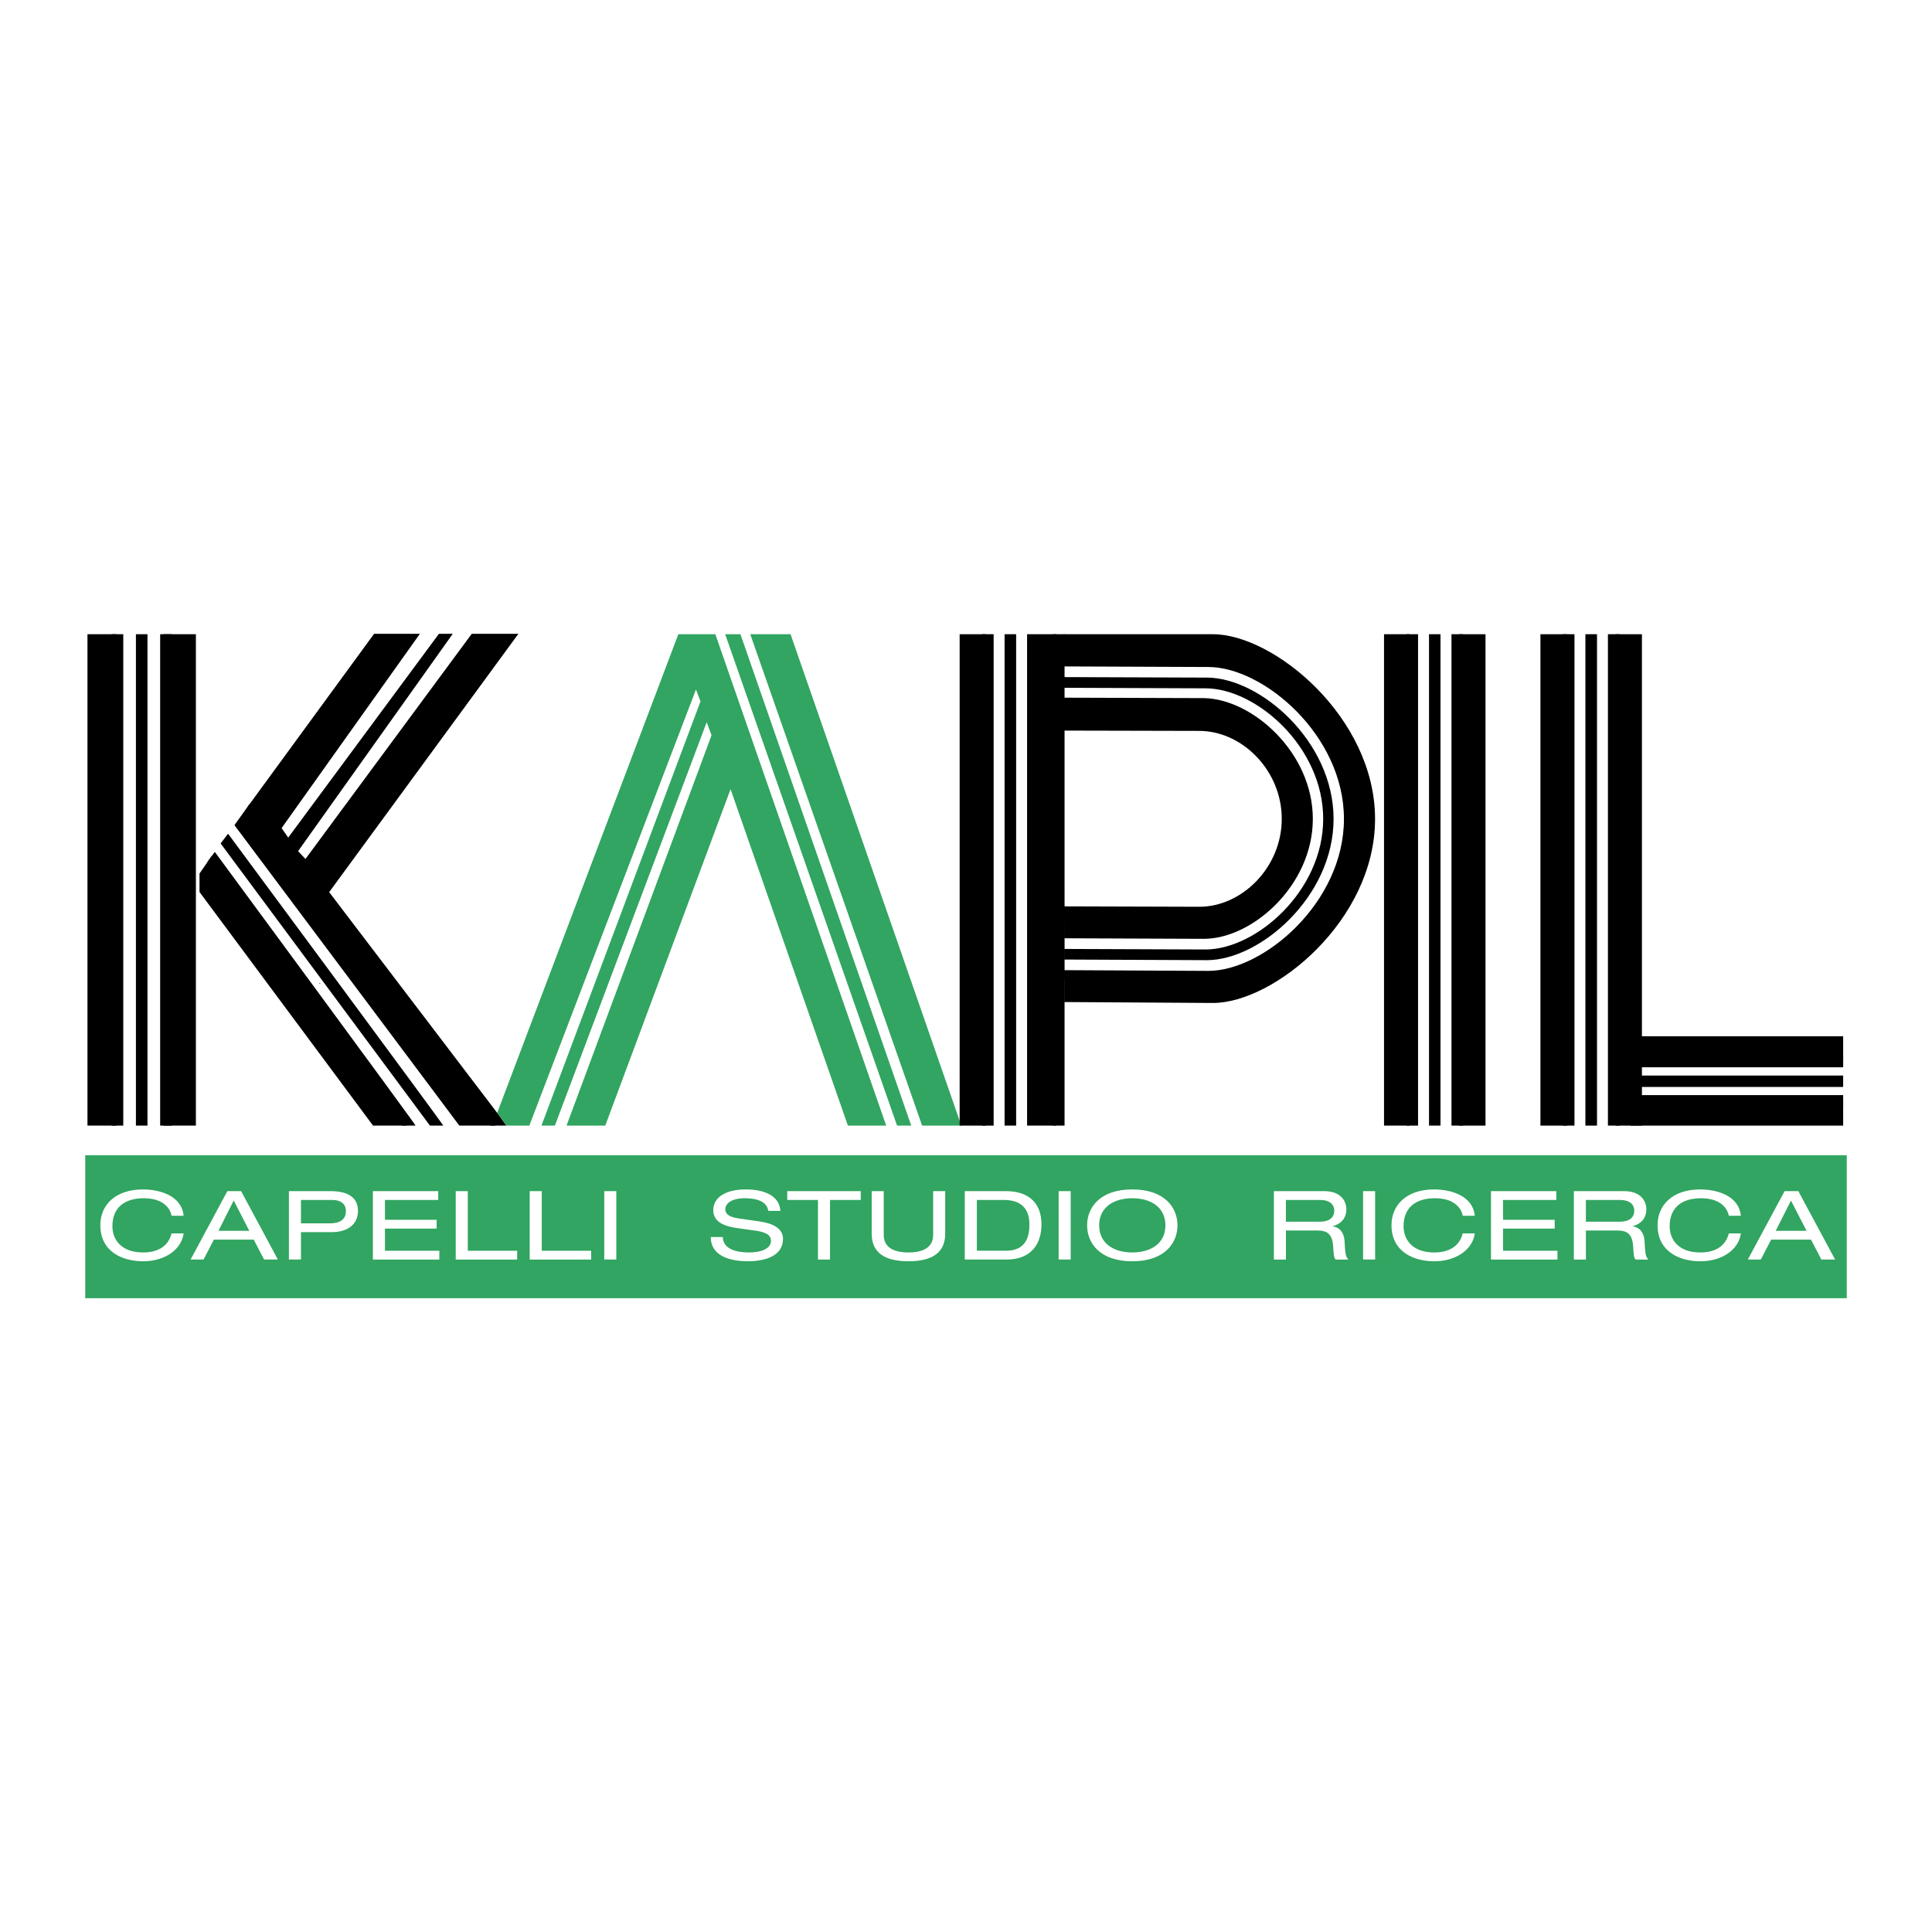 <svg xmlns="http://www.w3.org/2000/svg" width="2500" height="2500" viewBox="0 0 192.756 192.756"><g fill-rule="evenodd" clip-rule="evenodd"><path fill="#fff" d="M0 0h192.756v192.756H0V0z"/><path fill="#31a561" d="M184.252 129.522H8.504v-14.266h175.748v14.266z"/><path d="M106.137 63.277l.047 36.697 14.834.092c6.074 0 16.172-8.217 16.172-18.357 0-10.136-10.098-18.432-16.172-18.432h-14.881z"/><path d="M135.117 81.706c0 8.962-8.732 16.227-14.404 16.227l-14.531-.076-.045-32.435 14.576.065c5.672-.001 14.404 7.263 14.404 16.219z"/><path d="M134.086 81.706c0 8.372-8.055 15.159-13.523 15.159l-14.385-.073-.041-30.303 14.426.058c5.468 0 13.523 6.788 13.523 15.159z" fill="#fff"/><path d="M133.051 81.706c0 7.782-7.375 14.09-12.641 14.09l-14.232-.062-.041-28.18 14.273.051c5.266.001 12.641 6.314 12.641 14.101z"/><path d="M132.016 81.701c0 7.199-6.695 13.029-11.756 13.029l-14.082-.054-.041-26.055 14.123.052c5.06 0 11.756 5.831 11.756 13.028z" fill="#fff"/><path d="M130.982 81.701c0 6.608-6.016 11.966-10.871 11.966l-13.936-.055-.039-24.004 13.975.043c4.856.084 10.871 5.442 10.871 12.05z"/><path d="M128.912 81.697c0 5.435-4.645 9.833-9.104 9.833l-13.633-.041-.039-19.664 13.672.037c4.46 0 9.104 4.407 9.104 9.835z"/><path d="M127.881 81.695c0 4.842-3.967 8.774-8.227 8.774l-13.48-.042-.037-17.537 13.518.031c4.259.001 8.226 3.931 8.226 8.774z" fill="#fff"/><path d="M11.618 63.277v49.026H8.727V63.277h2.891zM41.461 112.303h-1.326l-19.44-26.31.736-.998c0 .001 20.118 27.308 20.03 27.308z"/><path d="M40.567 112.303h-3.348L19.905 88.995v-1.843l1.226-1.765 19.436 26.916zM31.976 98.154l-.134-.032.032-.034c.037-.037.07.034.102.066zM12.299 63.277v49.026h-1.155V63.277h1.155zM14.714 63.277v49.026h-1.153V63.277h1.153zM17.127 63.277v49.026h-1.148V63.277h1.148z"/><path d="M19.544 63.277v49.026h-3.227V63.277h3.227zM44.226 112.303H42.895L22.011 84.15l.744-.97c-.001 0 21.556 29.123 21.471 29.123zM49.415 112.303h-3.586l-22.44-29.977 1.523-2.13 24.503 32.107z"/><path fill="#31a561" d="M71.37 63.277h-3.693l-18.073 47.758.93 1.268h2.278l16.626-43.516.45 1.194-15.867 42.322h1.339l15.147-40.247.484 1.3-14.468 38.947h3.864l12.502-33.565 11.707 33.565h3.819L71.37 63.277zM73.875 63.277l17.039 49.026H89.5L72.352 63.277h1.523zM78.873 63.277h-4.019L92 112.303h3.911L78.873 63.277z"/><path d="M98.367 63.277v49.026h-2.623V63.277h2.623z"/><path d="M99.137 63.277v49.026h-1.151V63.277h1.151zM101.381 63.277v49.026h-1.154V63.277h1.154zM105.365 63.277v49.026h-2.892V63.277h2.892zM140.635 63.277v49.026h-2.551V63.277h2.551z"/><path d="M141.48 63.277v49.026h-1.152V63.277h1.152zM143.719 63.277v49.026h-1.145V63.277h1.145zM145.963 63.277v49.026h-1.149V63.277h1.149z"/><path d="M148.209 63.277v49.026h-2.621V63.277h2.621zM156.352 63.277v49.026h-2.663V63.277h2.663z"/><path d="M157.086 63.277v49.026h-1.15V63.277h1.15zM159.334 63.277v49.026h-1.158V63.277h1.158zM161.576 63.277v49.026h-1.152V63.277h1.152zM50.518 112.303h-1.551L24.7 80.502l12.625-17.269h4.569L28.096 82.618l.658.951 15.039-20.336h1.381L29.739 84.922l.737.777 16.593-22.466h4.654L32.841 89.008l16.664 21.893 1.013 1.402zM106.211 63.277v49.026h-1.152V63.277h1.152z"/><path d="M163.816 63.277v49.026h-2.623V63.277h2.623z"/><path d="M162.678 109.751h21.215v2.552h-21.215v-2.552z"/><path d="M162.678 109.26h21.215v1.143h-21.215v-1.143zM162.678 107.308h21.215v1.138h-21.215v-1.138zM162.678 105.349h21.215v1.134h-21.215v-1.134z"/><path d="M162.678 103.386h21.215v2.462h-21.215v-2.462z"/><path d="M17.118 121.297c-.181-.946-1.067-1.749-2.77-1.749-1.919 0-3.133.927-3.133 2.791 0 1.289.829 2.619 3.065 2.619 1.419 0 2.498-.574 2.838-1.903h1.203c-.192 1.511-1.737 2.782-4.052 2.782-2.045 0-4.259-.946-4.259-3.604 0-1.988 1.477-3.564 4.247-3.564 1.623 0 3.86.582 4.064 2.628h-1.203zM25.316 123.677h-3.974l-1.033 1.987h-1.294l3.667-6.823h1.374l3.667 6.823h-1.374l-1.033-1.987zm-1.999-3.9l-1.521 3.021h3.077l-1.556-3.021zM28.824 118.841h4.179c1.783 0 2.713.688 2.713 1.959 0 1.281-.931 2.131-2.634 2.131h-3.055v2.733h-1.203v-6.823zm4.099 3.211c1.192 0 1.589-.545 1.589-1.233 0-.649-.454-1.099-1.374-1.099h-3.111v2.332h2.896zM37.204 118.841h6.516v.879h-5.313v1.978h5.155v.879h-5.155v2.208h5.427v.879h-6.63v-6.823zM45.469 118.841h1.203v5.944H51.6v.879h-6.131v-6.823zM52.849 118.841h1.203v5.944h4.928v.879h-6.131v-6.823zM60.286 118.841h1.203v6.823h-1.203v-6.823zM72.116 123.419c.023 1.223 1.386 1.539 2.612 1.539 1.283 0 2.191-.412 2.191-1.157 0-.621-.579-.879-1.511-1.013l-1.839-.259c-.965-.134-2.407-.458-2.407-1.787 0-1.242 1.17-2.073 3.248-2.073 1.624 0 3.337.496 3.451 2.14h-1.204c-.102-.534-.465-1.261-2.406-1.261-.886 0-1.886.315-1.886 1.118 0 .42.33.755 1.329.898l1.987.286c.636.097 2.441.354 2.441 1.75 0 1.739-1.85 2.236-3.485 2.236-1.828 0-3.725-.535-3.725-2.418h1.204v.001zM81.609 119.72h-3.066v-.879h7.334v.879h-3.065v5.944h-1.203v-5.944zM86.967 118.841h1.204v4.367c0 1.233.977 1.75 2.464 1.75 1.488 0 2.464-.517 2.464-1.75v-4.367h1.204v4.243c0 1.825-1.204 2.753-3.667 2.753s-3.667-.928-3.667-2.753v-4.243h-.002zM96.255 118.841h4.11c2.43 0 3.543 1.337 3.543 3.316 0 1.901-.988 3.507-3.475 3.507h-4.179v-6.823h.001zm4.122 5.944c1.975 0 2.326-1.396 2.326-2.609 0-1.204-.465-2.456-2.555-2.456h-2.689v5.065h2.918zM105.621 118.841h1.203v6.823h-1.203v-6.823zM112.969 118.669c3.258 0 4.508 1.835 4.508 3.583 0 1.75-1.25 3.585-4.508 3.585-3.26 0-4.508-1.835-4.508-3.585 0-1.748 1.248-3.583 4.508-3.583zm0 .879c-1.852 0-3.305.898-3.305 2.704 0 1.807 1.453 2.706 3.305 2.706 1.85 0 3.305-.899 3.305-2.706-.001-1.806-1.456-2.704-3.305-2.704zM127.092 118.841h5.02c1.623 0 2.213.946 2.213 1.815 0 .832-.477 1.442-1.361 1.683v.02c.715.085 1.135.649 1.18 1.452.068 1.271.115 1.587.387 1.854h-1.271c-.193-.19-.193-.478-.25-1.299-.078-1.224-.566-1.597-1.566-1.597h-3.146v2.896h-1.203v-6.824h-.003zm4.564 3.049c1.182 0 1.465-.603 1.465-1.081 0-.649-.465-1.089-1.43-1.089h-3.396v2.17h3.361zM135.994 118.841h1.203v6.823h-1.203v-6.823zM145.939 121.297c-.182-.946-1.066-1.749-2.77-1.749-1.92 0-3.135.927-3.135 2.791 0 1.289.83 2.619 3.066 2.619 1.42 0 2.498-.574 2.838-1.903h1.203c-.191 1.511-1.736 2.782-4.053 2.782-2.043 0-4.258-.946-4.258-3.604 0-1.988 1.477-3.564 4.246-3.564 1.625 0 3.861.582 4.064 2.628h-1.201zM148.756 118.841h6.517v.879h-5.314v1.978h5.154v.879h-5.154v2.208h5.428v.879h-6.631v-6.823zM157.021 118.841h5.02c1.623 0 2.213.946 2.213 1.815 0 .832-.477 1.442-1.363 1.683v.02c.717.085 1.137.649 1.182 1.452.068 1.271.113 1.587.387 1.854h-1.271c-.193-.19-.193-.478-.25-1.299-.08-1.224-.568-1.597-1.568-1.597h-3.145v2.896h-1.203v-6.824h-.002zm4.565 3.049c1.18 0 1.465-.603 1.465-1.081 0-.649-.467-1.089-1.432-1.089h-3.395v2.17h3.362zM172.486 121.297c-.184-.946-1.068-1.749-2.771-1.749-1.918 0-3.133.927-3.133 2.791 0 1.289.828 2.619 3.064 2.619 1.42 0 2.498-.574 2.84-1.903h1.203c-.193 1.511-1.736 2.782-4.055 2.782-2.043 0-4.258-.946-4.258-3.604 0-1.988 1.477-3.564 4.248-3.564 1.623 0 3.859.582 4.064 2.628h-1.202zM180.684 123.677h-3.975l-1.033 1.987h-1.295l3.668-6.823h1.373l3.668 6.823h-1.373l-1.033-1.987zm-2-3.9l-1.52 3.021h3.076l-1.556-3.021z" fill="#fff"/></g></svg>